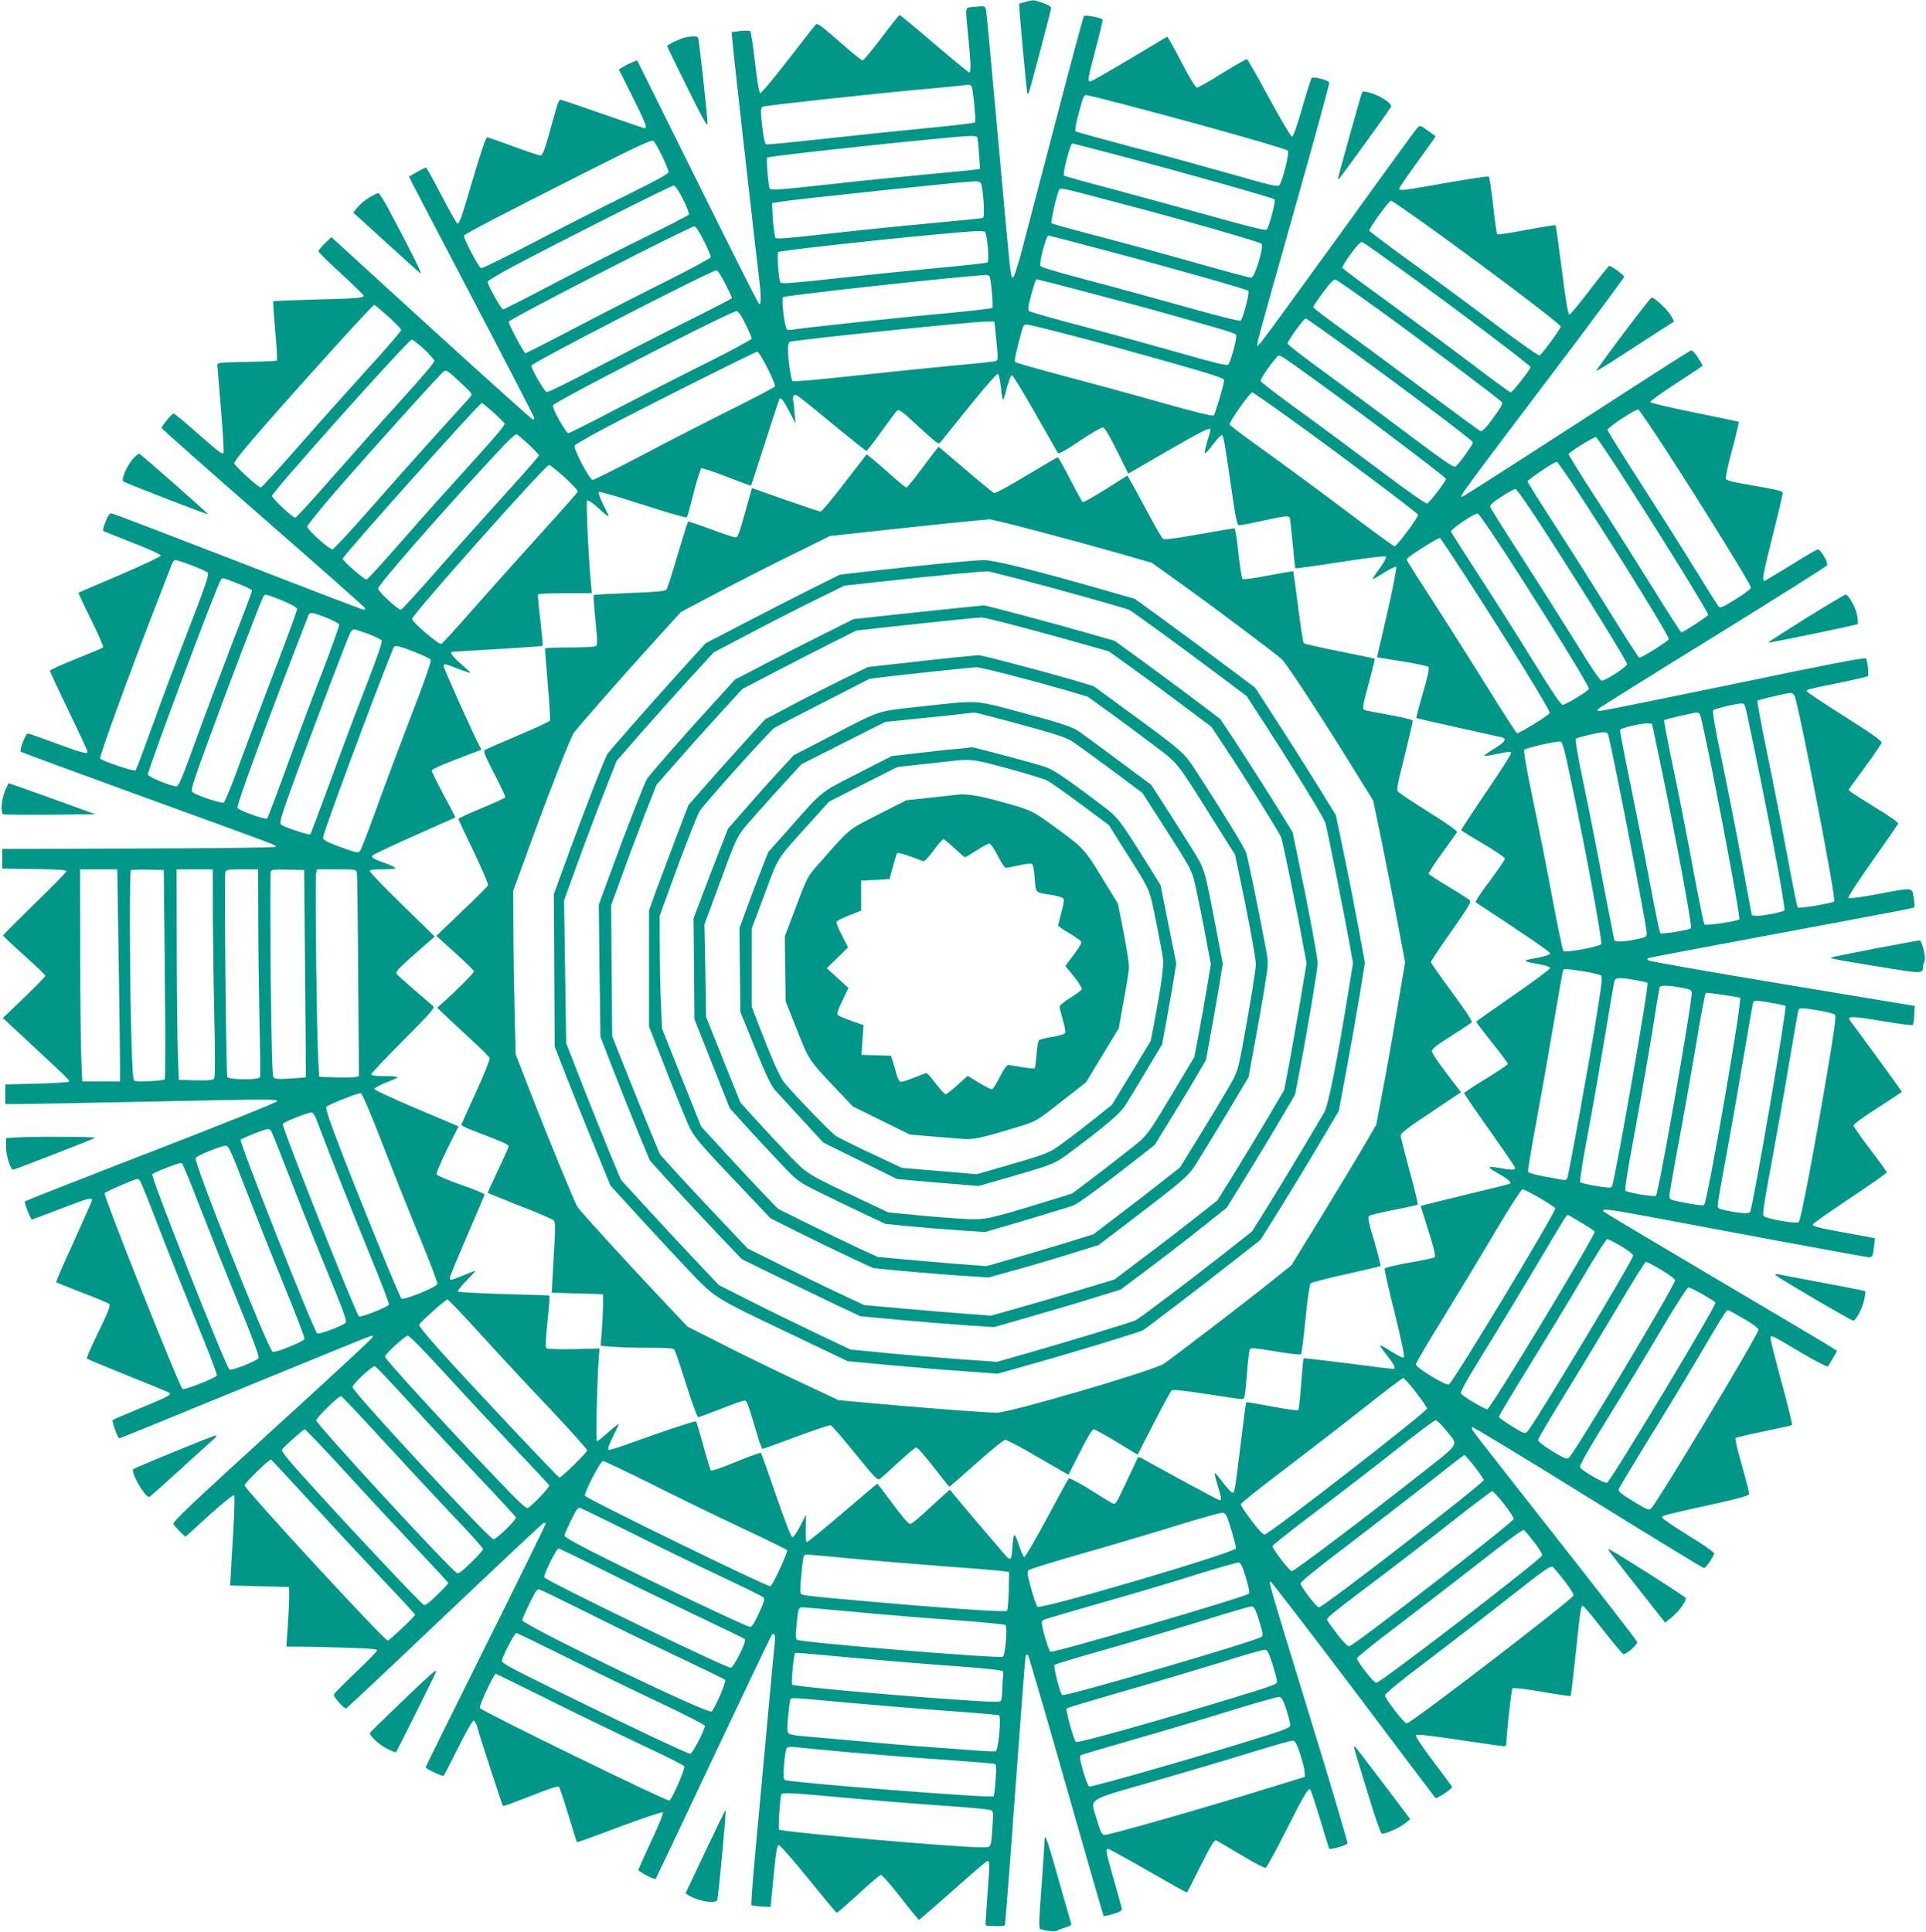 <?xml version="1.0" standalone="no"?>
<!DOCTYPE svg PUBLIC "-//W3C//DTD SVG 20010904//EN"
 "http://www.w3.org/TR/2001/REC-SVG-20010904/DTD/svg10.dtd">
<svg version="1.0" xmlns="http://www.w3.org/2000/svg"
 width="1276pt" height="1280pt" viewBox="0 0 1276 1280"
 preserveAspectRatio="xMidYMid meet">
<g transform="translate(0,1280) scale(0.1,-0.1)"
fill="#009688" stroke="none">
<path d="M6795 12788 c-22 -6 -41 -12 -43 -13 -4 -4 50 -589 54 -594 2 -2 6
-2 8 0 5 5 149 548 150 567 1 7 -24 22 -54 32 -62 22 -60 22 -115 8z"/>
<path d="M6438 12753 c-45 -5 -43 9 -23 -198 17 -174 19 -235 6 -235 -5 0
-109 86 -231 190 -122 105 -225 190 -230 190 -4 0 -58 -67 -120 -150 -62 -82
-118 -150 -126 -150 -7 0 -77 57 -155 126 -116 102 -144 123 -154 112 -7 -7
-90 -113 -185 -236 -95 -123 -177 -221 -184 -219 -7 2 -20 81 -34 203 -13 109
-27 203 -32 207 -4 5 -34 5 -65 2 l-58 -8 7 -74 c6 -77 158 -1426 176 -1567
13 -106 13 -169 -1 -160 -6 3 -190 368 -409 811 l-399 804 -38 -16 c-21 -9
-48 -23 -60 -31 l-23 -14 90 -180 c85 -171 101 -210 82 -210 -5 0 -130 43
-279 95 -149 52 -276 95 -281 95 -6 0 -17 -24 -25 -52 -9 -29 -32 -113 -52
-185 -30 -104 -41 -133 -55 -133 -9 0 -90 27 -179 60 -89 33 -168 60 -174 60
-8 0 -44 -107 -91 -267 -82 -278 -91 -303 -106 -303 -5 0 -52 83 -105 185 -53
102 -99 185 -103 185 -4 0 -31 -14 -60 -30 l-52 -30 26 -53 c15 -28 201 -386
415 -794 214 -408 389 -747 389 -753 0 -5 -4 -10 -10 -10 -5 0 -308 272 -672
604 l-663 605 -43 -42 c-23 -22 -42 -46 -42 -52 0 -6 68 -73 150 -148 83 -76
150 -142 150 -147 0 -14 -65 -19 -340 -25 -140 -4 -257 -9 -260 -11 -2 -3 4
-91 13 -196 10 -105 15 -194 11 -197 -3 -3 -93 -7 -200 -9 -174 -3 -194 -5
-194 -20 1 -9 11 -141 24 -292 13 -151 20 -281 17 -288 -9 -16 -14 -11 -199
150 -67 60 -127 108 -132 108 -11 0 -80 -84 -79 -96 0 -5 304 -274 675 -598
371 -324 674 -592 674 -597 0 -5 -5 -9 -11 -9 -6 0 -378 142 -827 317 -449
174 -826 318 -838 320 -17 4 -25 -5 -44 -51 -12 -31 -20 -59 -17 -62 3 -4 91
-39 194 -79 110 -43 188 -78 188 -86 0 -7 -114 -61 -270 -128 -148 -63 -272
-116 -275 -118 -2 -2 35 -83 84 -180 48 -97 84 -179 79 -183 -4 -4 -86 -38
-180 -76 -95 -38 -173 -73 -173 -78 0 -4 56 -125 125 -268 69 -142 125 -263
125 -268 0 -19 -36 -9 -210 55 -96 36 -180 65 -186 65 -14 0 -57 -111 -47
-120 4 -4 370 -139 813 -300 937 -341 884 -320 873 -331 -5 -5 -414 -10 -908
-11 l-900 -3 0 -65 0 -65 213 -3 c148 -2 212 -6 212 -14 0 -6 -94 -103 -210
-215 -115 -113 -210 -208 -210 -211 0 -4 63 -63 140 -132 77 -69 140 -129 140
-135 1 -5 -63 -71 -140 -145 l-141 -135 163 -152 c274 -254 282 -262 274 -270
-4 -4 -101 -10 -214 -13 l-207 -5 0 -65 0 -65 100 0 c55 0 420 7 810 15 853
18 887 18 892 4 2 -6 -356 -150 -832 -334 -460 -178 -838 -327 -840 -330 -6
-9 38 -120 47 -120 3 0 87 32 187 70 181 70 211 79 211 59 0 -5 -55 -129 -121
-275 -67 -145 -120 -267 -117 -270 3 -2 81 -34 173 -69 93 -35 173 -69 178
-74 11 -11 -3 -46 -92 -230 -33 -69 -58 -128 -56 -132 3 -4 125 -55 272 -114
148 -59 272 -110 276 -114 13 -13 -12 -26 -193 -101 -96 -39 -179 -75 -183
-79 -8 -8 33 -121 44 -121 4 0 379 153 834 340 455 187 831 340 836 340 5 0 9
-4 9 -9 0 -6 -299 -283 -665 -616 -548 -500 -663 -609 -656 -623 5 -9 25 -32
44 -51 l36 -33 156 142 c90 81 161 138 166 133 5 -5 2 -111 -6 -248 -8 -132
-16 -265 -17 -295 l-3 -55 195 -5 195 -5 0 -70 c0 -38 -4 -127 -9 -197 l-9
-128 90 0 c49 0 185 -3 302 -7 164 -5 211 -9 209 -19 -2 -7 -66 -73 -143 -146
-77 -73 -142 -139 -143 -146 -4 -14 65 -92 80 -92 4 0 297 275 650 611 354
336 649 613 656 616 7 3 15 3 18 1 2 -3 -176 -367 -396 -808 -220 -442 -400
-806 -400 -810 0 -9 110 -61 118 -56 4 2 47 86 97 185 49 100 95 181 102 181
7 0 17 -17 23 -37 20 -74 167 -523 172 -529 3 -2 86 27 183 66 113 45 181 68
187 62 6 -6 34 -90 63 -187 30 -98 55 -179 57 -181 2 -2 129 44 283 102 153
57 282 101 287 96 5 -5 -30 -90 -77 -190 -47 -100 -85 -186 -85 -192 0 -11
107 -67 114 -59 2 2 174 364 381 804 208 440 382 806 388 813 14 18 27 -4 21
-38 -2 -14 -27 -272 -54 -575 -28 -302 -63 -689 -79 -860 -16 -171 -26 -313
-23 -317 4 -4 34 -8 67 -10 l60 -3 20 205 c16 165 23 205 35 205 8 0 96 -101
196 -224 99 -123 184 -224 187 -225 4 0 68 55 143 124 75 69 142 126 149 128
7 2 66 -65 130 -147 64 -83 120 -151 123 -151 4 0 105 88 226 195 120 107 222
195 227 195 16 0 17 -18 3 -190 -7 -96 -13 -189 -14 -207 l0 -31 61 -4 c34 -1
63 1 66 6 3 5 34 405 69 890 35 484 66 887 69 895 4 9 9 11 15 5 5 -5 119
-395 253 -867 135 -472 246 -860 249 -862 2 -2 31 4 63 14 49 14 59 21 57 37
-2 10 -26 96 -53 191 -52 182 -56 203 -38 203 7 0 126 -66 266 -146 140 -81
255 -145 257 -143 2 2 43 82 90 177 69 137 90 172 103 168 9 -4 83 -47 166
-97 82 -49 155 -88 162 -85 6 2 63 105 125 228 128 253 158 304 170 292 5 -5
34 -94 66 -199 31 -104 59 -192 60 -194 8 -9 116 23 121 35 3 7 -110 388 -251
846 -282 919 -272 888 -258 888 6 0 252 -321 548 -712 295 -392 540 -717 544
-721 7 -8 110 60 110 73 0 3 -56 79 -125 170 -80 107 -121 168 -114 175 6 6
107 -6 287 -33 152 -23 285 -42 295 -42 11 0 17 8 17 21 0 60 33 355 40 363 5
5 89 -5 195 -23 103 -18 189 -31 191 -28 2 2 17 131 34 288 31 292 33 309 48
309 4 0 64 -72 133 -160 68 -87 129 -159 135 -160 21 0 95 65 91 81 -3 9 -245
322 -539 695 -294 374 -541 689 -548 701 -8 12 -11 25 -8 28 4 4 349 -205 766
-464 418 -259 765 -471 771 -471 10 0 56 64 67 95 4 8 -55 51 -170 121 -97 60
-176 114 -176 121 0 11 20 17 380 96 139 31 196 48 198 58 1 9 -20 93 -48 189
-27 96 -47 177 -42 182 4 4 89 24 187 44 99 20 183 39 187 42 4 4 -27 130 -68
280 -41 150 -74 282 -74 294 0 27 -2 27 201 -93 94 -56 174 -97 179 -93 4 5
19 30 34 56 l27 47 -38 25 c-21 14 -366 219 -768 456 -401 237 -734 436 -739
441 -25 24 26 19 282 -29 152 -29 542 -101 866 -162 324 -60 598 -110 607
-110 24 0 27 8 35 71 l6 55 -183 34 c-195 35 -229 44 -229 58 0 5 110 82 245
172 135 90 245 167 245 172 0 5 -49 74 -110 153 -60 79 -110 150 -110 158 0 9
69 59 160 117 88 56 160 104 160 107 0 3 -284 393 -343 471 -24 31 14 30 208
-2 110 -19 203 -31 207 -27 4 3 9 33 10 66 l3 60 -878 146 c-482 80 -882 150
-888 156 -8 8 -6 13 7 17 11 3 334 64 719 136 1029 192 1029 192 1037 199 3 3
2 32 -4 64 -12 70 2 68 -243 22 -101 -19 -184 -30 -189 -25 -5 5 63 110 158
245 92 130 169 242 172 248 2 7 -56 49 -141 100 -79 49 -155 97 -167 106 l-22
18 108 148 c60 82 110 156 112 164 3 12 -67 61 -246 174 -137 87 -250 162
-250 167 0 12 8 14 215 56 99 20 184 40 189 44 9 9 0 98 -12 117 -5 9 -254
-39 -870 -168 -475 -98 -875 -179 -890 -179 -23 0 -24 2 -12 14 8 8 350 222
760 475 410 253 749 467 754 475 11 15 -41 106 -60 106 -7 0 -85 -45 -174
-101 -90 -55 -169 -103 -176 -106 -24 -9 -17 32 51 302 36 143 65 267 65 276
0 17 -7 19 -274 66 -59 10 -100 22 -103 30 -3 8 16 95 42 193 27 99 46 182 44
185 -3 2 -135 30 -294 62 -159 32 -290 63 -292 69 -2 6 75 61 172 124 96 62
175 115 175 118 0 3 -14 27 -32 54 -21 33 -36 48 -47 45 -9 -2 -350 -221 -759
-486 -408 -264 -747 -481 -752 -481 -23 0 -70 -63 758 1032 171 228 312 419
312 424 -1 12 -89 76 -100 72 -4 -2 -63 -75 -130 -163 -67 -88 -127 -160 -133
-160 -8 0 -25 99 -49 294 -21 161 -40 296 -42 299 -3 2 -90 -12 -193 -31 -103
-20 -191 -33 -194 -29 -4 4 -16 90 -27 191 -11 100 -24 186 -29 191 -4 4 -129
-15 -278 -41 -286 -51 -315 -55 -315 -39 0 6 46 74 103 153 57 78 111 154 121
168 l17 27 -52 37 c-50 36 -52 36 -69 18 -10 -10 -241 -328 -515 -708 -274
-379 -509 -701 -522 -715 l-25 -25 5 35 c3 20 112 410 242 868 130 459 234
839 232 846 -6 15 -106 41 -117 30 -5 -5 -33 -94 -63 -199 -36 -126 -59 -190
-68 -190 -7 0 -75 115 -151 255 -75 140 -142 256 -147 258 -5 2 -78 -40 -162
-92 -84 -53 -160 -96 -169 -96 -10 0 -47 60 -104 170 -48 94 -91 169 -94 167
-4 -2 -114 -68 -246 -147 -131 -78 -247 -145 -257 -147 -27 -7 -25 6 31 217
27 101 47 187 45 190 -8 13 -116 33 -124 24 -4 -5 -88 -315 -185 -689 -98
-374 -199 -761 -225 -859 -26 -99 -53 -182 -59 -184 -15 -5 -17 13 -52 393
-99 1090 -120 1324 -126 1363 -6 46 -2 45 -96 35z m-1 -525 c10 -17 30 -226
23 -238 -3 -6 -152 -23 -331 -40 -178 -17 -485 -49 -683 -71 -197 -22 -364
-38 -370 -36 -8 3 -17 45 -24 100 -16 128 -15 145 6 151 29 9 719 84 1017 111
154 14 289 27 300 29 41 7 54 6 62 -6z m1117 -148 c448 -118 965 -265 978
-278 12 -12 -36 -208 -57 -230 -10 -11 -70 3 -326 77 -173 49 -471 131 -664
181 -192 51 -354 96 -359 100 -5 5 1 44 13 92 35 132 41 148 58 148 9 0 170
-40 357 -90z m-1080 -188 c3 -5 8 -54 12 -109 l7 -102 -34 -5 c-19 -3 -160
-17 -314 -31 -154 -14 -450 -44 -658 -67 -316 -35 -380 -40 -387 -28 -10 15
-25 198 -17 206 11 11 1216 140 1344 143 23 1 44 -3 47 -7z m-2087 -126 c23
-49 43 -97 43 -106 0 -11 -82 -56 -262 -145 -145 -71 -422 -212 -616 -313
-194 -101 -358 -182 -365 -179 -17 6 -120 204 -113 216 9 13 228 128 771 402
376 190 473 235 484 226 8 -7 34 -52 58 -101z m3044 -1 c417 -110 1001 -275
1013 -286 10 -9 -37 -186 -53 -202 -6 -6 -146 29 -388 97 -208 58 -506 139
-662 181 -156 41 -288 78 -292 82 -11 11 42 213 55 213 2 0 149 -38 327 -85z
m-933 -178 c6 -6 14 -60 18 -119 5 -87 4 -109 -7 -113 -8 -2 -165 -18 -350
-35 -185 -17 -489 -48 -675 -69 -244 -28 -341 -36 -346 -28 -8 13 -19 106 -21
182 l-2 49 45 8 c110 18 1183 131 1301 137 15 0 31 -5 37 -12z m-1973 -107
c25 -50 43 -96 39 -102 -4 -6 -127 -69 -273 -141 -146 -71 -419 -210 -607
-308 -187 -99 -345 -179 -351 -179 -12 0 -103 162 -103 183 0 7 89 60 198 117
337 178 1016 519 1034 520 12 0 32 -28 63 -90z m2638 41 c62 -17 200 -53 307
-81 320 -83 874 -242 887 -254 19 -17 -44 -226 -68 -226 -10 0 -168 42 -351
94 -183 52 -475 132 -648 177 -173 45 -319 85 -324 90 -7 6 37 198 51 222 7
12 29 8 146 -22z m2359 -263 c429 -312 818 -607 818 -622 0 -14 -122 -180
-140 -191 -6 -4 -128 82 -273 191 -144 109 -395 295 -557 412 -162 117 -296
218 -298 223 -5 13 129 199 144 199 7 0 145 -96 306 -212z m-4859 -53 c26 -52
47 -101 47 -108 0 -7 -125 -74 -277 -151 -153 -76 -427 -216 -610 -312 -182
-96 -337 -174 -342 -174 -10 0 -111 190 -111 208 0 16 1198 631 1230 632 10 0
34 -36 63 -95z m1882 -47 c4 -61 3 -93 -4 -97 -6 -4 -142 -19 -303 -34 -161
-15 -465 -46 -676 -69 -320 -35 -385 -40 -392 -29 -12 20 -24 191 -14 201 11
9 559 71 1016 114 286 27 345 30 354 19 6 -7 15 -54 19 -105z m783 -18 c431
-114 932 -256 943 -267 9 -9 -35 -181 -51 -197 -6 -6 -135 26 -387 97 -208 58
-503 139 -657 179 -179 47 -281 78 -284 87 -8 22 39 201 54 201 3 0 175 -45
382 -100z m1965 -132 c337 -243 847 -629 847 -640 0 -14 -120 -168 -131 -168
-6 0 -121 84 -256 187 -136 103 -384 286 -551 408 -168 121 -307 225 -309 231
-2 5 24 47 57 93 42 57 66 81 76 77 8 -3 128 -88 267 -188z m-4488 -88 c25
-49 45 -92 45 -95 0 -3 -139 -75 -310 -160 -170 -85 -443 -225 -606 -310 -163
-86 -303 -155 -312 -153 -15 3 -101 151 -102 175 0 18 1188 630 1227 632 7 1
33 -39 58 -89z m1750 50 c11 -18 27 -202 19 -210 -5 -4 -139 -20 -299 -35
-284 -25 -990 -101 -1030 -110 -11 -2 -25 -1 -32 3 -14 9 -38 201 -26 213 12
11 1042 125 1345 148 9 0 20 -4 23 -9z m662 -110 c188 -49 454 -121 590 -160
410 -117 383 -108 383 -132 0 -33 -40 -172 -53 -184 -9 -8 -93 12 -322 78
-170 48 -463 129 -649 178 -187 49 -344 94 -349 99 -6 6 -5 27 2 58 24 96 42
153 49 153 4 0 161 -40 349 -90z m1908 -105 c292 -211 807 -598 824 -619 9
-10 -4 -34 -56 -105 -44 -61 -73 -91 -83 -88 -8 2 -170 121 -360 263 -190 142
-436 324 -547 404 -112 80 -203 150 -203 155 1 6 30 50 66 98 46 63 70 88 82
85 9 -3 134 -90 277 -193z m-6554 -51 c46 -42 85 -82 87 -89 2 -7 -95 -120
-215 -251 -120 -132 -328 -364 -461 -516 -134 -153 -248 -278 -254 -278 -17 0
-173 142 -176 161 -2 10 79 111 215 265 267 305 702 784 712 784 4 0 45 -34
92 -76z m2367 -49 c23 -47 42 -91 42 -98 0 -7 -134 -79 -297 -161 -164 -81
-434 -220 -601 -307 -166 -87 -309 -159 -316 -159 -18 0 -110 166 -103 184 9
24 1176 623 1217 625 10 1 32 -31 58 -84z m4024 -185 c366 -265 792 -586 796
-600 4 -11 -87 -138 -113 -160 -13 -11 -65 25 -328 222 -171 129 -419 312
-549 407 -131 95 -238 178 -238 185 0 17 108 166 120 166 5 0 145 -99 312
-220z m-2369 153 c3 -27 9 -85 13 -130 6 -81 6 -82 -17 -87 -13 -3 -148 -17
-299 -31 -151 -14 -445 -44 -653 -67 -229 -25 -381 -38 -387 -32 -10 11 -30
147 -30 210 0 27 5 46 13 49 40 14 1176 131 1293 134 l61 1 6 -47z m501 -44
c149 -38 439 -118 644 -176 293 -83 372 -109 372 -122 0 -25 -59 -224 -69
-234 -6 -6 -131 24 -348 86 -186 53 -477 132 -648 177 -170 45 -314 86 -319
91 -8 7 3 61 46 217 6 23 15 32 30 32 11 0 143 -32 292 -71z m-4286 -91 c37
-35 68 -70 70 -79 2 -9 -88 -115 -220 -260 -123 -135 -328 -365 -457 -512
-128 -147 -239 -267 -245 -267 -18 0 -157 131 -154 145 8 33 903 1034 926
1035 7 0 43 -28 80 -62z m2277 -128 c31 -61 53 -115 49 -121 -3 -5 -128 -71
-277 -146 -150 -74 -417 -211 -593 -304 -177 -93 -329 -169 -337 -169 -21 0
-131 210 -120 228 5 7 94 59 198 114 256 136 997 507 1012 508 7 0 38 -50 68
-110z m3635 -83 c313 -226 860 -639 860 -650 0 -15 -109 -157 -125 -163 -8 -3
-133 84 -292 204 -153 115 -397 296 -543 402 -146 105 -266 198 -268 205 -3
13 54 98 102 153 24 27 0 40 266 -151z m-5660 -20 c72 -67 72 -68 54 -89 -11
-12 -113 -126 -229 -253 -115 -127 -313 -349 -439 -493 -126 -144 -236 -262
-244 -262 -22 0 -167 131 -167 151 0 9 99 131 221 271 222 254 653 733 682
755 18 15 26 10 122 -80z m3571 -22 c4 -43 10 -80 13 -82 3 -3 10 15 16 38 21
83 35 121 45 122 6 0 74 -112 152 -249 78 -137 146 -255 150 -263 7 -11 39 6
147 78 75 51 145 91 154 89 11 -2 45 -60 92 -155 l75 -151 258 149 c236 136
287 161 287 143 0 -4 -9 -38 -21 -76 -11 -38 -19 -74 -17 -80 2 -6 26 19 53
56 27 36 54 65 60 63 11 -4 18 -42 65 -369 29 -201 36 -228 51 -228 10 0 80
14 156 30 153 34 172 35 178 18 3 -7 11 -84 19 -171 8 -87 16 -160 18 -162 2
-3 136 16 297 41 174 27 297 42 303 36 5 -5 -12 -37 -41 -77 -28 -38 -49 -70
-47 -72 2 -2 36 17 76 43 39 25 76 42 80 38 5 -5 -22 -142 -59 -304 l-68 -295
165 -27 c90 -14 169 -31 175 -37 8 -8 -2 -57 -36 -173 -26 -89 -45 -163 -43
-165 2 -2 125 -31 272 -63 148 -33 279 -62 292 -65 38 -9 24 -31 -48 -75 -39
-24 -69 -45 -66 -47 2 -3 39 2 81 11 93 19 95 19 95 3 0 -7 -74 -123 -165
-257 -91 -134 -165 -247 -165 -250 0 -3 65 -43 145 -90 81 -48 145 -91 145
-99 0 -8 -46 -75 -101 -149 -57 -75 -98 -137 -92 -141 296 -193 493 -328 493
-337 0 -11 -32 -21 -134 -40 -49 -9 -33 -17 62 -33 44 -8 72 -18 72 -25 0 -7
-110 -89 -245 -182 -134 -93 -245 -171 -245 -174 0 -3 47 -65 105 -138 58 -73
105 -136 105 -141 0 -5 -65 -49 -145 -98 -80 -48 -145 -92 -145 -96 0 -4 74
-113 165 -241 91 -129 168 -241 171 -250 7 -19 -16 -21 -100 -5 -84 15 -88 7
-14 -34 67 -37 95 -62 81 -70 -4 -3 -123 -33 -263 -66 -140 -34 -271 -66 -292
-72 l-36 -9 34 -108 c57 -179 67 -223 58 -232 -5 -5 -80 -21 -168 -36 -87 -15
-160 -33 -163 -39 -2 -7 28 -139 67 -295 44 -177 67 -287 61 -293 -5 -5 -29 4
-63 26 -29 18 -64 40 -77 46 -29 16 -25 9 36 -70 44 -57 53 -79 31 -79 -7 0
-142 16 -300 37 -158 20 -289 35 -292 33 -2 -3 -9 -79 -16 -170 -6 -91 -15
-169 -19 -173 -5 -4 -83 6 -175 24 -92 17 -168 30 -170 28 -2 -2 -18 -121 -35
-264 -42 -337 -41 -335 -56 -335 -7 0 -34 29 -61 65 -27 35 -52 65 -56 65 -3
0 4 -35 18 -77 26 -86 29 -103 14 -103 -5 0 -118 60 -252 133 -134 74 -253
139 -266 146 -19 10 -23 9 -31 -11 -5 -13 -39 -85 -75 -161 -63 -134 -66 -138
-88 -126 -13 6 -81 47 -151 92 -71 44 -132 76 -137 71 -4 -5 -70 -125 -146
-267 -76 -141 -143 -256 -149 -254 -5 2 -22 39 -36 83 -29 86 -35 84 -42 -19
-5 -76 -10 -85 -32 -67 -11 9 -358 417 -381 449 -2 2 -57 -48 -124 -110 -66
-63 -128 -115 -138 -116 -12 -2 -49 40 -117 132 -55 74 -101 135 -102 135 -2
0 -106 -88 -231 -195 -125 -107 -231 -193 -237 -192 -6 2 -9 40 -7 93 l2 89
-38 -75 c-21 -41 -44 -75 -52 -75 -9 0 -45 94 -108 275 -52 151 -97 278 -101
283 -4 4 -78 -23 -165 -59 -87 -36 -162 -62 -166 -57 -4 4 -27 78 -50 163 -23
85 -45 158 -49 162 -3 4 -126 -35 -271 -86 -337 -119 -310 -111 -310 -91 0 8
16 47 35 85 19 38 35 72 35 76 0 3 -31 -21 -69 -55 -38 -34 -72 -61 -76 -61
-8 0 0 388 11 535 l6 80 -172 -4 c-97 -2 -176 1 -181 6 -6 6 -4 65 6 154 8 79
15 156 15 170 l0 26 -299 9 c-165 5 -303 12 -307 17 -4 4 21 37 56 72 36 36
62 65 59 65 -4 0 -39 -14 -79 -30 -83 -34 -90 -35 -90 -16 0 8 52 133 115 279
63 145 115 268 115 273 0 5 -70 34 -156 64 -86 30 -159 61 -162 69 -3 8 29 82
70 166 l76 152 -279 118 c-153 65 -279 123 -279 130 0 6 33 24 72 40 40 15 77
32 82 36 6 5 -30 9 -82 9 -65 0 -92 4 -92 12 0 7 95 108 212 225 182 183 210
215 198 226 -8 8 -62 54 -120 104 -58 50 -111 98 -119 107 -15 18 -5 28 167
179 l82 72 -215 210 c-119 116 -215 216 -215 223 0 9 24 12 85 12 47 0 85 4
85 8 0 4 -24 16 -52 27 -29 10 -66 24 -82 32 -24 12 -26 17 -15 27 8 7 133 66
279 131 146 65 266 118 267 119 1 1 -34 68 -78 150 -43 81 -79 154 -79 161 0
7 69 39 165 75 l164 63 -23 46 c-54 107 -226 492 -226 506 0 20 3 20 94 -16
43 -16 80 -29 81 -27 2 2 -25 28 -60 58 -53 46 -76 75 -62 81 1 1 136 9 299
18 164 10 300 19 303 22 2 3 -5 78 -15 168 -11 89 -18 167 -15 172 4 5 84 9
181 9 l175 0 -6 63 c-17 189 -33 543 -26 550 5 5 30 -9 58 -34 102 -92 99 -92
53 0 -23 46 -38 87 -33 92 4 4 136 -34 293 -85 158 -51 288 -89 291 -83 4 5
24 79 45 164 22 86 45 158 51 160 7 3 83 -23 169 -56 86 -34 158 -60 159 -59
2 2 44 131 94 287 50 156 93 286 95 289 11 10 29 -14 66 -86 l40 -77 -6 70
c-3 39 -7 77 -10 85 -2 8 0 21 5 29 7 12 27 0 93 -54 46 -37 150 -122 231
-189 82 -66 152 -122 156 -124 4 -1 49 56 99 127 51 70 98 134 106 141 12 9
35 -7 126 -92 132 -122 149 -135 158 -121 4 5 90 112 191 237 116 144 187 224
193 218 6 -6 14 -45 19 -87z m1970 -248 c311 -225 784 -581 794 -597 7 -11
-141 -210 -156 -210 -5 0 -155 109 -332 243 -177 133 -420 312 -539 397 -119
85 -219 160 -222 167 -6 14 134 213 150 213 6 0 143 -96 305 -213z m-5334 82
c38 -34 71 -67 76 -75 5 -9 -62 -89 -214 -256 -122 -134 -328 -363 -456 -510
-129 -148 -239 -268 -245 -268 -16 0 -158 124 -158 138 0 18 906 1032 922
1032 4 0 38 -28 75 -61z m7776 -260 c249 -384 557 -883 557 -901 0 -10 -42
-42 -101 -78 -84 -53 -103 -61 -113 -49 -7 8 -82 127 -166 264 -85 138 -248
395 -362 572 -114 178 -208 328 -208 335 0 16 189 140 204 135 6 -2 91 -127
189 -278z m-7539 45 c36 -34 66 -66 66 -72 0 -6 -100 -120 -222 -254 -121
-134 -325 -361 -451 -505 -127 -145 -235 -263 -241 -263 -20 0 -151 121 -151
140 0 25 422 508 798 912 72 78 113 115 122 110 7 -4 42 -35 79 -68z m7263
-237 c259 -402 554 -880 550 -891 -3 -10 -166 -116 -178 -116 -4 0 -87 129
-185 288 -98 158 -265 422 -371 586 -107 164 -192 303 -191 307 5 15 171 117
182 113 6 -3 93 -132 193 -287z m-262 -155 c265 -409 557 -884 551 -897 -5
-15 -185 -127 -196 -123 -5 2 -94 140 -198 308 -104 168 -268 428 -365 577
-97 150 -177 277 -177 283 0 12 176 130 194 130 6 0 92 -125 191 -278z m-6765
176 c50 -45 89 -88 88 -95 -2 -6 -107 -126 -234 -265 -126 -139 -326 -363
-444 -496 -117 -134 -219 -246 -226 -249 -17 -6 -194 146 -194 166 0 28 882
1019 907 1020 7 1 53 -36 103 -81z m6516 -391 c265 -411 524 -831 524 -848 0
-16 -143 -109 -168 -109 -11 0 -66 80 -166 243 -83 133 -244 388 -359 567
-116 179 -212 332 -214 341 -4 12 18 32 74 68 43 28 85 51 93 51 9 0 100 -132
216 -313z m-269 -135 c265 -409 545 -863 540 -876 -7 -17 -154 -106 -175 -106
-11 0 -72 90 -187 277 -93 152 -255 407 -359 567 -103 160 -191 296 -193 303
-6 14 155 124 177 120 8 -1 96 -129 197 -285z m-249 -175 c276 -426 534 -847
529 -861 -6 -16 -205 -139 -217 -134 -5 2 -99 147 -208 323 -109 176 -272 432
-360 569 -89 136 -162 252 -162 256 0 12 30 34 124 93 49 31 92 54 97 52 4 -3
93 -137 197 -298z m-8468 117 c52 -20 101 -42 107 -48 10 -9 -15 -85 -120
-356 -74 -190 -183 -480 -242 -645 -60 -165 -112 -304 -116 -309 -9 -10 -230
64 -236 79 -5 14 192 555 349 960 66 171 124 320 129 333 5 12 14 22 21 22 6
0 55 -16 108 -36z m305 -120 c52 -20 95 -41 95 -47 0 -6 -60 -166 -134 -356
-73 -190 -182 -480 -241 -643 -86 -237 -111 -298 -125 -298 -37 0 -190 63
-190 78 0 35 458 1257 483 1290 12 16 3 18 112 -24z m295 -113 c53 -22 96 -45
98 -54 2 -8 -58 -172 -131 -363 -74 -192 -181 -477 -238 -632 -59 -164 -109
-286 -117 -290 -18 -6 -178 47 -204 68 -17 14 -11 32 116 380 121 332 338 899
352 921 8 14 22 11 124 -30z m290 -113 c45 -18 84 -38 87 -45 3 -7 -48 -149
-112 -316 -65 -166 -171 -450 -237 -632 -66 -181 -124 -334 -128 -338 -10 -11
-191 54 -197 71 -7 18 198 575 468 1270 11 29 22 28 119 -10z m279 -108 c44
-17 84 -36 89 -43 7 -8 -23 -96 -95 -282 -58 -148 -165 -433 -238 -633 -73
-200 -136 -366 -139 -370 -8 -7 -170 46 -194 64 -14 10 -2 48 87 295 87 239
320 855 367 967 7 17 20 32 29 32 9 0 51 -14 94 -30z m306 -119 c55 -21 103
-45 108 -52 6 -10 -35 -129 -126 -364 -74 -193 -179 -471 -232 -620 -54 -148
-103 -276 -110 -284 -14 -15 -29 -11 -167 41 -57 22 -78 35 -78 48 0 31 349
970 467 1258 8 19 31 15 138 -27z m9145 -293 c29 -70 276 -1346 262 -1360 -13
-13 -234 -50 -242 -41 -4 4 -35 159 -69 343 -34 184 -94 489 -133 677 -39 189
-68 346 -65 350 7 7 189 50 220 52 9 0 22 -9 27 -21z m-316 -120 c115 -534
259 -1289 248 -1300 -12 -12 -158 -40 -189 -36 l-27 3 -67 360 c-37 198 -97
501 -133 674 -43 203 -63 318 -56 325 10 10 149 44 187 45 19 1 24 -8 37 -71z
m-310 -5 c37 -124 271 -1343 259 -1354 -14 -14 -222 -44 -231 -34 -5 6 -37
163 -72 350 -34 187 -93 488 -131 669 -38 181 -67 332 -64 334 6 7 192 50 217
51 9 1 19 -7 22 -16z m-257 -353 c94 -452 206 -1051 196 -1060 -13 -13 -195
-42 -203 -33 -5 4 -36 157 -70 338 -34 182 -93 480 -131 664 -38 184 -68 339
-66 345 4 13 142 45 182 43 l30 -2 62 -295z m-353 223 c28 -98 256 -1267 256
-1316 0 -22 -6 -27 -52 -37 -96 -21 -157 -24 -163 -9 -2 8 -36 181 -75 384
-38 204 -96 498 -129 655 -39 186 -56 288 -50 295 10 10 145 42 186 44 13 1
24 -6 27 -16z m-241 -328 c103 -491 205 -1049 195 -1061 -13 -17 -238 -58
-250 -46 -5 5 -38 162 -73 348 -34 186 -93 483 -130 658 -45 220 -63 322 -56
329 12 12 207 56 236 54 17 -2 26 -33 78 -282z m-9627 -1152 c5 -324 9 -640 9
-703 l0 -115 -125 0 -125 0 -6 140 c-4 77 -7 393 -8 703 l-1 562 123 0 124 0
9 -587z m306 -108 c4 -379 4 -693 0 -696 -12 -11 -186 -19 -201 -10 -11 7 -15
73 -22 332 -10 408 -11 1053 -2 1063 4 3 54 5 112 4 l106 -3 7 -690z m318 403
c1 -161 5 -471 10 -688 6 -282 6 -398 -2 -407 -8 -10 -40 -13 -122 -11 l-111
3 -6 155 c-4 85 -7 399 -8 698 l-1 542 120 0 120 0 0 -292z m301 -30 c0 -178
4 -485 8 -683 5 -198 6 -366 4 -372 -8 -20 -209 -18 -217 2 -8 21 -21 1339
-13 1359 5 13 23 16 112 16 l105 0 1 -322z m310 -368 c4 -377 6 -686 5 -687
-1 -2 -47 -6 -102 -9 -81 -5 -102 -4 -112 8 -9 11 -13 179 -19 680 -3 366 -3
673 0 682 6 14 21 16 114 14 l108 -3 6 -685z m343 668 c3 -13 7 -321 9 -686
l5 -662 -22 -6 c-11 -2 -70 -4 -131 -2 l-110 3 -6 95 c-10 144 -23 1223 -15
1253 l6 27 130 0 c126 0 130 -1 134 -22z m8129 -654 c56 -9 108 -22 115 -28
10 -10 1 -78 -43 -346 -53 -318 -169 -954 -181 -994 -5 -13 -13 -17 -33 -13
-14 3 -70 13 -125 23 -54 10 -100 23 -103 30 -2 7 23 158 56 336 33 178 85
473 116 657 31 184 58 338 61 343 7 11 20 10 137 -8z m345 -58 c40 -7 75 -15
77 -18 12 -12 -217 -1319 -236 -1350 -6 -10 -28 -9 -105 4 -53 9 -100 20 -105
25 -5 5 18 149 52 328 33 176 84 469 114 650 30 182 57 340 60 353 6 26 32 28
143 8z m297 -49 c57 -10 71 -16 73 -32 7 -46 -219 -1330 -237 -1348 -9 -9
-178 19 -200 32 -9 6 4 93 58 382 38 206 90 505 116 664 25 160 48 296 50 303
5 15 48 15 140 -1z m393 -67 c18 -3 -215 -1349 -238 -1373 -7 -8 -70 1 -182
25 -42 8 -48 13 -48 36 0 14 27 169 60 344 33 175 85 470 116 655 30 186 60
340 65 344 7 4 130 -13 227 -31z m210 -35 c45 -8 86 -16 91 -19 12 -8 -209
-1296 -234 -1365 -6 -15 -66 -11 -165 10 -44 9 -50 14 -50 36 0 15 25 159 56
322 30 163 82 458 115 655 33 198 62 363 65 368 7 11 26 10 122 -7z m317 -51
c50 -8 95 -21 102 -27 9 -9 -4 -101 -52 -387 -89 -525 -174 -973 -188 -987
-14 -14 -215 21 -233 40 -9 9 4 92 48 327 32 173 86 476 119 674 33 197 62
363 65 367 7 13 36 11 139 -7z m-9515 -899 c75 -193 187 -473 249 -623 62
-151 111 -281 109 -289 -4 -21 -225 -110 -238 -97 -14 14 -229 538 -381 929
-99 256 -125 333 -116 342 16 16 208 92 227 90 9 -2 62 -125 150 -352z m-442
173 c91 -242 236 -607 348 -881 75 -181 133 -334 131 -341 -6 -15 -189 -88
-199 -78 -24 24 -512 1255 -505 1275 3 11 162 75 189 76 11 1 23 -16 36 -51z
m-299 -77 c6 -10 60 -148 122 -307 61 -159 172 -437 246 -617 113 -276 133
-331 122 -342 -25 -22 -178 -80 -188 -69 -28 28 -518 1270 -507 1282 10 11
159 70 178 71 10 1 22 -7 27 -18z m-170 -383 c63 -161 176 -447 253 -635 77
-188 138 -348 135 -355 -6 -17 -191 -92 -210 -85 -30 11 -526 1260 -511 1285
10 16 169 80 200 81 18 1 35 -36 133 -291z m-310 -101 c58 -149 172 -436 254
-637 102 -249 146 -369 140 -378 -12 -20 -182 -87 -193 -76 -29 29 -521 1275
-511 1293 9 14 182 80 195 75 6 -3 58 -127 115 -277z m-392 161 c6 -7 59 -139
118 -293 59 -154 173 -439 252 -633 80 -194 143 -358 140 -365 -7 -17 -218
-100 -228 -90 -25 25 -523 1277 -516 1297 3 9 194 92 218 95 4 1 11 -5 16 -11z
m9273 -115 c55 -32 101 -63 104 -68 8 -20 -673 -1148 -705 -1168 -18 -11 -219
111 -219 133 0 9 78 141 173 295 95 154 251 412 346 573 101 170 179 292 188
292 8 0 59 -26 113 -57z m276 -164 c46 -27 86 -54 89 -59 10 -16 -685 -1167
-711 -1177 -12 -4 -156 80 -175 103 -7 9 33 83 162 291 95 153 251 411 347
573 174 294 190 320 199 320 3 0 43 -23 89 -51z m265 -156 c43 -26 79 -54 79
-62 0 -28 -655 -1116 -700 -1165 -17 -18 -20 -17 -104 34 -47 29 -86 58 -86
63 0 6 89 155 198 331 109 177 268 439 353 583 85 145 160 263 167 263 8 0 49
-21 93 -47z m264 -156 c50 -30 91 -60 93 -69 5 -24 -652 -1123 -704 -1177 -11
-12 -27 -6 -109 43 -58 36 -95 65 -95 75 0 9 83 150 184 313 101 164 259 426
352 583 93 157 173 285 179 285 5 0 51 -24 100 -53z m275 -163 c44 -25 82 -49
85 -54 10 -16 -686 -1172 -718 -1194 -13 -8 -154 71 -178 100 -8 10 35 88 188
336 110 178 270 443 357 591 91 154 164 267 172 267 8 0 51 -21 94 -46z
m-8090 -271 c118 -130 324 -351 458 -492 133 -141 242 -263 242 -271 0 -13
-170 -180 -184 -180 -8 0 -487 508 -720 763 -146 160 -214 242 -209 251 14 22
175 166 187 166 6 0 108 -106 226 -237z m8362 110 c63 -36 98 -63 98 -74 0
-29 -661 -1130 -709 -1181 -16 -17 -22 -15 -119 44 -76 46 -102 67 -99 79 3
10 88 151 189 316 102 164 254 415 338 558 158 269 187 315 197 315 4 0 50
-26 105 -57z m-8621 -345 c117 -128 323 -349 458 -492 135 -142 248 -263 250
-268 4 -11 -112 -133 -141 -149 -13 -7 -62 39 -266 254 -333 351 -682 734
-682 748 0 17 133 138 152 139 10 0 108 -99 229 -232z m-221 -208 c117 -129
324 -351 459 -494 135 -142 247 -264 249 -270 4 -16 -133 -149 -150 -144 -34
8 -933 978 -933 1007 0 20 131 143 149 139 7 -2 108 -109 226 -238z m6671 65
c41 -53 74 -101 74 -107 0 -21 -1034 -824 -1076 -835 -10 -3 -39 27 -87 91
-40 53 -72 101 -72 109 0 7 132 113 293 234 160 122 400 307 532 412 132 104
245 190 251 191 6 0 45 -43 85 -95z m-6864 -297 c138 -150 347 -375 466 -501
120 -125 217 -233 217 -240 0 -8 -36 -48 -80 -91 -55 -54 -83 -75 -92 -69 -54
33 -933 987 -933 1012 0 17 147 161 164 161 5 0 121 -123 258 -272z m7060 49
c89 -111 110 -76 -200 -320 -374 -294 -803 -617 -819 -617 -15 0 -128 147
-128 166 0 6 132 110 293 232 160 121 400 306 532 411 132 104 247 190 256
191 8 0 38 -28 66 -63z m-7299 -269 c137 -150 349 -378 470 -506 122 -129 222
-237 222 -241 0 -4 -34 -40 -75 -80 -51 -50 -78 -70 -88 -64 -22 13 -433 448
-699 741 -176 192 -247 276 -241 286 12 20 142 136 152 136 5 0 122 -123 259
-272z m7491 25 c33 -43 61 -83 61 -89 0 -21 -1064 -844 -1092 -844 -16 0 -120
136 -122 159 -1 9 117 105 290 236 159 121 402 309 540 417 137 109 252 198
256 198 3 0 34 -35 67 -77z m-7716 -230 c140 -153 354 -383 475 -511 122 -128
222 -237 222 -241 0 -10 -170 -171 -181 -171 -23 0 -949 1004 -949 1029 0 14
161 171 175 171 2 0 118 -125 258 -277z m2250 121 c160 -81 429 -212 597 -291
168 -79 309 -148 314 -153 9 -9 -97 -240 -111 -240 -30 0 -1215 579 -1227 599
-10 16 102 231 119 231 8 0 147 -66 308 -146z m5661 -139 c37 -47 66 -91 64
-99 -6 -25 -1047 -832 -1088 -843 -10 -3 -38 24 -78 76 -34 44 -65 87 -68 94
-6 18 4 27 306 255 146 110 380 290 520 401 140 110 260 201 266 201 6 0 41
-38 78 -85z m-5791 -186 c177 -89 446 -220 597 -291 151 -71 281 -135 288
-142 10 -10 4 -30 -30 -104 -27 -60 -47 -92 -58 -92 -20 0 -602 276 -957 454
-178 88 -273 141 -273 151 0 16 64 150 82 173 6 6 14 12 19 12 5 0 154 -73
332 -161z m3984 16 c18 -60 32 -116 31 -124 -6 -28 -1294 -408 -1315 -387 -6
6 -25 60 -42 121 -24 87 -28 112 -18 121 6 7 163 55 347 108 184 52 466 136
625 185 160 50 301 89 314 88 22 -2 28 -13 58 -112z m2006 -82 c32 -41 56 -80
54 -88 -12 -31 -1071 -845 -1099 -845 -17 0 -128 141 -128 163 0 7 123 106
273 219 149 113 395 303 546 421 150 119 278 213 285 210 6 -2 37 -38 69 -80z
m-6140 -199 c171 -86 445 -219 607 -296 162 -77 299 -143 305 -149 13 -13 -74
-189 -94 -189 -35 0 -1221 575 -1235 599 -8 13 80 191 94 191 6 0 151 -70 323
-156z m1602 91 c143 -14 411 -36 595 -50 184 -13 364 -28 400 -32 l65 -8 -2
-124 c-2 -69 -7 -129 -12 -134 -10 -10 -434 19 -926 63 -437 39 -435 39 -442
56 -6 15 14 232 23 246 7 11 4 11 299 -17z m2629 -128 c18 -60 26 -100 20
-106 -25 -23 -1298 -396 -1315 -385 -9 5 -44 113 -54 168 -6 31 -4 37 16 46
13 5 182 55 374 110 193 54 472 137 620 184 149 46 279 84 290 83 16 -2 25
-21 49 -100z m2112 -23 c36 -46 62 -88 58 -96 -13 -30 -1078 -848 -1104 -847
-17 0 -142 161 -144 186 -1 11 100 94 290 237 160 122 407 312 548 424 218
171 260 201 273 190 9 -7 44 -49 79 -94z m-6493 -200 c160 -81 434 -214 607
-296 173 -82 319 -153 324 -158 10 -10 -68 -192 -90 -210 -23 -20 -1254 575
-1254 605 0 16 74 170 92 193 6 6 14 12 19 12 5 0 141 -66 302 -146z m4469
-63 c24 -77 27 -96 16 -106 -30 -27 -1306 -400 -1321 -386 -15 15 -60 192 -51
200 5 5 162 52 349 105 187 53 475 139 640 190 165 52 309 93 319 93 15 -2 25
-22 48 -96z m-2678 59 c176 -17 471 -41 655 -54 183 -13 337 -28 342 -33 15
-15 -1 -204 -18 -210 -33 -13 -1334 94 -1362 112 -9 5 -11 27 -6 74 12 135 14
141 42 141 14 0 170 -14 347 -30z m-1916 -298 c174 -88 453 -223 620 -302 166
-78 302 -148 302 -155 0 -27 -83 -185 -97 -185 -18 0 -435 197 -896 424 -334
165 -358 178 -351 199 13 44 84 177 94 177 6 0 153 -71 328 -158z m4682 -47
c16 -52 30 -104 30 -114 0 -22 4 -21 -370 -135 -460 -140 -953 -277 -962 -268
-16 16 -70 214 -61 223 4 4 181 57 393 118 212 61 500 147 640 190 140 44 265
80 277 80 19 1 26 -11 53 -94z m-2768 40 c211 -19 516 -44 678 -55 191 -14
298 -26 303 -33 4 -7 5 -25 2 -41 -3 -16 -5 -54 -5 -85 0 -31 -4 -62 -9 -70
-7 -11 -65 -9 -372 13 -457 33 -1000 83 -1011 94 -7 7 7 171 17 200 5 15 -51
18 397 -23z m-2025 -278 c191 -95 470 -230 618 -300 149 -69 274 -132 279
-140 8 -13 -85 -227 -100 -227 -29 0 -1242 592 -1255 613 -8 12 92 227 106
227 2 0 161 -78 352 -173z m4886 -67 c15 -47 26 -93 25 -104 -3 -15 -56 -35
-293 -107 -426 -131 -1024 -301 -1039 -296 -7 3 -25 49 -40 102 -22 75 -25 99
-15 105 6 5 163 51 348 104 185 53 473 139 641 191 168 52 314 93 325 92 16
-2 26 -20 48 -87z m-2919 50 c176 -16 476 -41 665 -55 189 -13 347 -27 350
-30 15 -16 -5 -232 -22 -238 -7 -2 -59 0 -117 4 -58 4 -204 15 -325 24 -121 8
-341 27 -490 41 -148 13 -305 28 -348 31 -42 3 -84 11 -91 17 -12 9 -13 28 -5
111 6 55 12 106 14 113 6 16 0 16 369 -18z m3009 -340 c15 -47 29 -100 30
-119 l2 -34 -270 -83 c-409 -127 -1035 -305 -1058 -302 -17 2 -26 20 -49 98
-45 152 -87 124 387 261 226 65 518 152 650 193 132 41 249 74 260 73 16 -2
26 -20 48 -87z m-2988 10 c182 -16 470 -39 640 -50 171 -12 316 -24 324 -26
11 -4 13 -24 7 -106 -3 -57 -10 -106 -14 -110 -13 -13 -1327 89 -1381 108 -11
4 -13 23 -7 101 4 53 12 103 18 110 6 8 24 11 47 8 20 -3 185 -18 366 -35z
m-50 -299 c171 -16 456 -40 635 -52 179 -12 336 -26 349 -31 23 -8 23 -9 16
-111 -9 -142 -7 -137 -68 -137 -178 0 -1336 102 -1346 118 -6 11 6 203 14 230
6 17 49 15 400 -17z"/>
<path d="M6115 9705 c-55 -74 -104 -135 -110 -135 -5 0 -50 36 -100 81 -49 44
-106 93 -126 109 l-37 30 -147 -190 c-80 -105 -152 -190 -158 -190 -7 0 -112
36 -234 78 l-221 78 -27 -95 c-62 -222 -65 -231 -84 -231 -10 0 -83 24 -162
54 -79 29 -147 52 -150 50 -3 -2 -34 -100 -69 -219 -35 -119 -68 -223 -74
-231 -9 -11 -60 -16 -244 -23 -128 -5 -236 -11 -239 -14 -2 -3 3 -79 12 -168
14 -134 14 -163 3 -170 -7 -5 -86 -9 -175 -9 -90 0 -163 -3 -163 -7 0 -5 9
-111 19 -237 11 -126 17 -234 15 -240 -2 -6 -98 -51 -212 -99 -114 -48 -213
-92 -221 -96 -10 -7 3 -40 63 -156 42 -81 75 -152 74 -157 -2 -5 -73 -38 -158
-73 -85 -35 -154 -67 -153 -72 1 -4 46 -102 102 -216 55 -115 97 -215 95 -222
-3 -7 -81 -86 -174 -174 l-169 -162 124 -112 c69 -62 125 -117 125 -123 0 -11
-133 -144 -210 -211 l-34 -30 89 -84 c50 -46 127 -118 171 -159 45 -41 85 -82
88 -91 3 -8 -34 -102 -89 -222 -52 -114 -96 -212 -98 -218 -1 -6 27 -21 63
-35 206 -78 250 -97 250 -109 0 -6 -32 -78 -71 -159 -39 -82 -69 -149 -67
-150 2 -2 98 -40 213 -86 116 -45 216 -88 223 -95 12 -11 12 -51 0 -246 l-13
-234 170 -5 170 -5 0 -75 c0 -41 -4 -118 -8 -171 l-8 -96 77 -6 c42 -4 150 -7
239 -7 118 0 165 -3 173 -12 5 -7 41 -111 78 -230 38 -120 74 -218 79 -218 6
0 73 25 150 55 77 30 147 55 157 55 17 0 18 -4 91 -247 12 -40 25 -73 29 -73
4 0 105 36 223 81 119 44 222 78 229 76 8 -3 80 -87 161 -187 134 -165 149
-180 165 -168 10 7 66 57 123 110 57 54 111 98 118 98 8 0 59 -59 114 -130 55
-71 102 -130 105 -130 3 0 83 70 178 155 96 85 181 155 191 155 10 0 83 -37
162 -83 79 -46 170 -98 201 -116 l57 -32 76 150 c45 90 81 151 90 151 7 0 77
-38 153 -84 l139 -84 107 208 c58 114 112 212 119 218 8 6 83 -2 227 -24 118
-19 225 -34 236 -34 20 0 22 8 34 159 7 87 16 165 20 172 7 10 41 7 170 -15
89 -15 165 -24 169 -19 4 4 18 109 30 233 13 130 27 230 34 237 7 6 112 34
235 61 122 27 225 51 228 54 3 3 -16 77 -41 164 -41 136 -45 159 -32 169 8 6
81 23 163 39 82 16 152 31 156 35 4 3 -20 103 -53 221 -32 118 -59 224 -59
236 0 16 45 51 200 154 l199 133 -96 126 c-53 69 -97 135 -97 145 -1 15 33 42
128 102 70 45 132 86 137 91 5 5 -49 87 -131 198 -77 104 -140 194 -140 201 0
6 61 98 136 204 109 156 133 195 122 205 -7 6 -70 47 -140 89 -70 42 -130 81
-133 86 -3 4 37 66 88 136 51 71 96 134 100 140 4 7 -63 56 -181 129 -103 65
-195 126 -205 135 -17 15 -15 27 38 238 30 123 55 228 55 235 0 8 -55 22 -157
40 -86 16 -160 30 -165 33 -13 9 -10 30 33 186 22 83 39 151 37 153 -2 2 -106
24 -233 49 -126 25 -233 50 -237 54 -5 5 -22 113 -38 242 -16 128 -31 234 -32
235 -2 1 -76 -11 -165 -28 -103 -20 -166 -28 -172 -22 -5 6 -17 83 -27 173 -9
89 -21 162 -26 162 -5 0 -111 -18 -235 -40 -168 -30 -229 -37 -239 -29 -7 6
-55 88 -105 182 -50 95 -100 186 -111 204 l-19 32 -144 -91 c-79 -49 -148 -88
-152 -85 -4 3 -42 71 -83 151 -41 80 -78 146 -82 146 -4 0 -97 -54 -208 -121
-110 -67 -206 -119 -214 -116 -8 3 -93 73 -190 156 -97 83 -177 151 -178 151
-2 -1 -48 -61 -103 -135z m781 -430 c175 -46 412 -111 527 -144 l208 -60 172
-123 c208 -148 651 -480 690 -517 30 -27 282 -413 484 -741 l121 -195 56 -270
c30 -148 78 -390 105 -536 l50 -265 -49 -290 c-26 -159 -69 -401 -95 -538
l-47 -248 -115 -197 c-64 -108 -191 -317 -282 -465 l-165 -269 -166 -133
c-188 -149 -627 -485 -680 -520 -70 -46 -1018 -324 -1105 -324 -72 0 -401 25
-755 56 l-295 27 -245 115 c-135 63 -360 172 -500 243 l-255 129 -186 197
c-241 256 -525 568 -543 596 -19 29 -199 467 -317 772 l-93 240 -7 295 c-4
162 -8 406 -8 541 l-1 247 94 258 c145 400 285 756 308 789 30 41 336 390 541
615 l168 185 242 128 c133 70 356 184 495 252 l252 124 323 35 c289 32 678 72
733 75 12 0 165 -37 340 -84z"/>
<path d="M6263 9069 c-106 -10 -307 -32 -445 -47 l-253 -29 -195 -97 c-107
-54 -307 -156 -445 -228 l-250 -130 -150 -165 c-186 -205 -482 -541 -500 -568
-18 -26 -152 -371 -267 -685 l-89 -245 3 -505 3 -505 78 -200 c43 -110 126
-317 185 -460 l106 -260 155 -170 c85 -93 235 -255 334 -360 211 -223 175
-201 738 -469 l345 -165 270 -25 c148 -14 371 -33 496 -41 l227 -17 233 66
c265 74 710 210 730 222 25 15 385 290 581 444 l198 155 128 205 c70 113 187
305 259 427 l132 223 49 262 c27 145 66 366 87 491 l37 228 -42 227 c-23 125
-66 345 -96 489 l-55 263 -131 212 c-73 117 -193 307 -268 422 l-135 209 -215
161 c-119 89 -298 222 -399 295 l-183 133 -227 65 c-446 128 -711 193 -776
192 -34 -1 -148 -10 -253 -20z m482 -104 c237 -61 715 -195 738 -207 24 -13
345 -246 579 -422 l197 -148 126 -194 c208 -322 386 -613 396 -647 12 -41 130
-631 160 -800 l23 -128 -33 -202 c-74 -457 -131 -740 -158 -787 -68 -118 -292
-492 -380 -632 l-98 -157 -175 -138 c-213 -168 -567 -436 -595 -450 -24 -13
-446 -141 -720 -219 l-200 -57 -245 17 c-135 10 -353 28 -485 41 l-240 23
-240 114 c-132 63 -328 159 -436 214 l-196 99 -133 140 c-73 77 -219 234 -324
348 l-191 208 -68 162 c-37 89 -119 293 -182 453 l-114 292 -7 473 -7 474 91
250 c50 138 128 345 174 462 l83 211 160 184 c88 100 233 262 322 360 l162
176 248 130 c136 72 331 171 433 221 l185 91 230 25 c337 38 708 73 725 69 8
-1 96 -24 195 -49z"/>
<path d="M6370 8774 c-80 -8 -273 -28 -430 -45 l-285 -31 -190 -95 c-104 -52
-281 -142 -393 -200 l-203 -106 -142 -156 c-186 -203 -419 -469 -440 -501 -18
-29 -140 -342 -247 -635 l-73 -200 5 -437 6 -437 90 -233 c50 -128 124 -313
164 -410 l74 -178 138 -152 c77 -84 214 -231 305 -327 l166 -174 245 -120
c135 -65 312 -150 393 -189 l148 -69 257 -24 c141 -13 340 -29 442 -36 l186
-12 264 76 c146 42 335 98 420 125 l155 48 185 139 c102 76 260 198 351 271
l166 132 135 218 c74 121 176 289 226 375 l92 156 35 184 c48 249 115 651 115
687 0 34 -60 358 -123 658 l-43 210 -146 235 c-81 128 -189 297 -240 374 l-93
140 -155 118 c-85 64 -243 181 -350 259 l-195 142 -185 53 c-190 55 -674 184
-681 182 -2 -1 -69 -7 -149 -15z m378 -124 c125 -33 311 -84 413 -113 l186
-53 152 -109 c84 -60 237 -173 339 -250 l187 -140 93 -140 c115 -172 349 -548
368 -589 12 -28 102 -466 151 -735 l19 -105 -42 -250 c-23 -138 -57 -327 -74
-420 l-32 -168 -113 -192 c-62 -105 -162 -269 -221 -365 l-109 -175 -150 -118
c-82 -65 -235 -183 -340 -261 l-190 -144 -235 -71 c-129 -39 -314 -93 -410
-120 l-175 -49 -175 13 c-96 7 -285 23 -420 35 l-245 22 -175 82 c-96 45 -270
130 -386 188 l-211 105 -160 169 c-88 92 -219 233 -291 311 l-130 144 -91 221
c-50 122 -121 299 -158 392 l-67 170 -4 433 -3 434 77 211 c42 117 110 297
150 400 l74 188 142 162 c78 89 206 232 284 317 l142 155 234 122 c128 67 298
153 377 193 l144 72 212 24 c179 20 555 59 618 63 11 0 121 -26 245 -59z"/>
<path d="M6325 8444 c-77 -8 -237 -25 -356 -39 l-217 -24 -163 -79 c-90 -44
-244 -122 -342 -174 l-179 -95 -122 -134 c-67 -74 -181 -201 -253 -283 l-131
-149 -81 -211 c-44 -116 -103 -273 -131 -349 l-50 -139 0 -385 0 -385 85 -216
c46 -120 111 -281 144 -360 66 -160 50 -139 421 -531 l155 -163 175 -88 c96
-48 249 -122 340 -165 l165 -77 195 -19 c107 -10 279 -24 382 -31 l187 -12
123 34 c128 35 303 86 495 146 l111 35 194 147 c375 287 399 307 452 390 27
43 117 189 199 326 l149 250 43 235 c24 130 54 300 66 378 23 141 23 142 5
240 -40 215 -119 600 -130 633 -12 35 -170 293 -324 529 -91 140 -83 133 -482
425 l-205 150 -130 39 c-207 60 -612 167 -632 166 -10 -1 -81 -8 -158 -15z
m395 -124 c124 -32 284 -76 355 -97 l131 -39 163 -117 c89 -65 221 -163 293
-218 147 -112 134 -95 395 -513 l125 -198 34 -162 c50 -234 104 -526 104 -564
0 -38 -46 -318 -91 -557 -31 -160 -31 -160 -101 -280 -38 -66 -124 -208 -190
-315 l-120 -195 -127 -100 c-69 -54 -198 -154 -287 -221 l-160 -122 -180 -56
c-98 -30 -258 -77 -354 -105 l-175 -50 -185 14 c-102 8 -264 22 -360 31 l-175
16 -110 50 c-60 28 -209 100 -330 159 l-220 109 -104 108 c-57 59 -172 182
-255 273 l-151 165 -130 325 -129 324 -7 160 c-4 88 -8 256 -8 372 l-1 213 64
177 c87 243 185 493 202 520 32 50 459 526 494 550 10 7 156 83 325 169 l307
157 116 14 c125 15 550 60 592 62 14 0 126 -26 250 -59z"/>
<path d="M6330 8143 c-25 -2 -145 -15 -266 -28 -257 -29 -229 -19 -572 -198
l-234 -121 -92 -100 c-51 -56 -150 -165 -218 -244 l-125 -143 -61 -157 c-34
-86 -85 -220 -114 -297 l-53 -140 3 -334 3 -334 117 -295 117 -295 114 -126
c63 -69 164 -178 225 -242 110 -116 112 -117 251 -187 77 -38 208 -101 290
-140 l151 -71 149 -15 c83 -8 231 -20 330 -27 l180 -12 145 42 c121 35 286 85
437 132 30 10 201 134 436 319 l108 85 107 175 c60 96 136 222 169 280 l62
105 35 190 c19 105 44 249 56 320 l21 130 -45 235 c-78 405 -73 389 -161 530
-43 69 -121 191 -173 273 l-95 147 -206 153 c-113 84 -230 170 -259 191 -57
42 -113 60 -472 156 -187 50 -219 54 -360 43z m280 -102 c374 -100 452 -124
504 -160 28 -19 142 -102 253 -184 l202 -151 119 -185 c222 -347 209 -323 241
-473 16 -74 44 -211 61 -306 l32 -171 -27 -163 c-15 -90 -40 -228 -55 -308
l-28 -145 -105 -175 c-218 -364 -199 -338 -337 -447 -69 -54 -179 -140 -246
-190 l-121 -91 -164 -51 c-408 -124 -408 -124 -554 -117 -71 4 -213 15 -315
25 l-185 18 -165 78 c-376 177 -371 174 -495 303 -61 65 -159 169 -216 232
l-104 115 -114 284 -113 283 -5 307 -6 306 70 190 c160 434 134 381 267 534
66 75 162 182 213 237 l93 101 277 140 278 140 215 22 c181 18 244 25 375 40
6 0 75 -17 155 -38z"/>
<path d="M6340 7838 c-52 -4 -171 -17 -263 -28 l-168 -19 -227 -116 c-254
-130 -226 -107 -463 -375 l-129 -145 -51 -130 c-28 -71 -71 -185 -95 -252
l-45 -123 3 -277 3 -278 97 -238 c73 -180 105 -248 133 -280 21 -23 101 -111
179 -195 l141 -153 244 -120 244 -121 101 -9 c55 -6 177 -16 270 -23 l169 -14
171 49 c335 97 330 95 440 177 225 168 327 254 360 306 18 28 81 131 139 229
l106 177 30 162 c17 90 37 210 47 268 l17 106 -52 259 -52 260 -71 115 c-201
321 -209 333 -315 412 -252 191 -328 242 -388 260 -77 25 -468 128 -475 127
-3 -1 -48 -6 -100 -11z m350 -133 c113 -31 223 -65 245 -75 22 -11 123 -82
225 -158 l186 -138 110 -175 c168 -265 158 -240 203 -464 22 -110 43 -221 46
-246 7 -47 -12 -183 -58 -425 l-23 -120 -128 -212 -129 -212 -111 -89 c-61
-48 -154 -120 -206 -158 -103 -76 -103 -76 -437 -172 l-142 -41 -248 21 -248
21 -200 94 c-111 52 -217 105 -236 117 -31 19 -272 268 -344 355 -28 34 -78
147 -166 374 l-49 128 0 259 0 259 86 229 c95 256 70 217 317 490 l110 122
226 115 226 114 150 17 c83 9 186 20 230 25 111 12 133 8 365 -55z"/>
<path d="M6335 7534 c-16 -2 -97 -11 -180 -20 l-150 -16 -187 -95 c-206 -105
-181 -85 -397 -330 -72 -82 -74 -86 -147 -280 l-75 -198 3 -215 3 -215 75
-189 c83 -208 76 -197 282 -414 l88 -93 189 -93 188 -93 139 -12 c77 -6 171
-14 210 -17 74 -6 125 5 392 87 98 30 106 35 322 206 l106 83 108 179 108 178
33 184 c19 101 35 202 35 224 0 22 -16 125 -36 228 l-37 189 -62 101 c-162
267 -156 260 -334 391 -177 129 -169 126 -386 186 -145 40 -228 53 -290 44z
m-12 -354 c36 -33 67 -60 70 -60 4 0 38 20 76 45 38 25 77 45 85 45 10 0 31
-31 56 -80 22 -44 46 -80 54 -80 7 0 46 7 85 16 39 9 77 14 85 11 10 -4 16
-32 21 -96 8 -102 0 -93 113 -111 47 -8 75 -17 79 -27 3 -8 -4 -50 -16 -92
-11 -43 -21 -81 -21 -84 0 -3 31 -25 69 -47 39 -23 75 -48 81 -55 9 -11 -1
-30 -45 -89 l-57 -76 57 -70 c31 -39 54 -77 52 -84 -3 -8 -37 -33 -76 -57 -39
-24 -71 -51 -71 -59 0 -8 10 -47 21 -87 12 -39 19 -78 16 -86 -3 -9 -35 -19
-86 -27 -44 -7 -85 -17 -89 -24 -5 -6 -12 -49 -15 -95 -4 -46 -9 -86 -12 -89
-3 -3 -40 0 -83 7 -42 8 -84 14 -92 15 -9 1 -31 -30 -55 -78 -23 -44 -46 -81
-52 -83 -6 -2 -45 17 -87 43 l-75 46 -67 -61 c-37 -33 -73 -61 -79 -61 -7 0
-36 32 -65 70 -29 39 -56 70 -62 70 -5 0 -43 -14 -84 -31 -41 -17 -81 -29 -89
-26 -8 3 -19 25 -25 49 -6 24 -17 61 -24 83 l-13 40 -98 3 -98 3 7 98 7 99
-78 27 c-43 16 -84 33 -91 39 -9 9 -4 29 29 96 l40 84 -72 66 -72 65 71 69 71
69 -40 78 c-23 43 -39 84 -37 91 3 7 40 26 84 43 l79 31 0 99 0 100 94 5 94 5
23 83 c12 46 25 87 29 90 5 5 90 -21 167 -53 12 -5 30 12 72 69 31 42 60 76
66 76 5 0 38 -27 73 -60z"/>
<path d="M4535 12551 c-32 -8 -115 -48 -115 -56 0 -3 59 -125 132 -272 88
-180 133 -261 135 -247 4 23 -55 563 -63 576 -6 10 -48 9 -89 -1z"/>
<path d="M9024 12187 c-15 -41 -163 -571 -160 -575 5 -4 16 12 214 285 73 100
135 189 138 197 7 19 -67 70 -134 90 -40 11 -54 12 -58 3z"/>
<path d="M2450 11494 c-25 -15 -60 -43 -78 -64 l-32 -38 212 -193 c117 -107
222 -201 232 -209 18 -14 -38 101 -206 418 -33 61 -65 112 -71 112 -7 0 -32
-12 -57 -26z"/>
<path d="M10753 10587 c-100 -133 -180 -243 -178 -245 2 -2 73 41 157 96 84
54 199 129 256 166 l103 66 -23 42 c-20 36 -109 119 -126 117 -4 0 -89 -109
-189 -242z"/>
<path d="M878 9757 c-39 -48 -76 -133 -62 -146 12 -11 557 -222 561 -217 3 3
-431 386 -453 399 -6 3 -26 -13 -46 -36z"/>
<path d="M11963 8703 c-139 -87 -251 -159 -249 -161 4 -4 588 117 594 123 2 2
1 26 -3 52 -7 52 -57 143 -78 143 -6 0 -125 -71 -264 -157z"/>
<path d="M31 7554 c-23 -62 -28 -142 -8 -149 7 -3 146 -4 311 -3 l298 3 -284
103 c-155 56 -286 102 -289 102 -3 0 -16 -25 -28 -56z"/>
<path d="M12421 6515 c-156 -30 -286 -57 -289 -59 -7 -7 17 -12 317 -61 287
-47 290 -47 291 -2 0 10 5 27 10 37 12 23 -17 140 -34 139 -6 0 -139 -25 -295
-54z"/>
<path d="M93 5263 l-53 -4 0 -59 c0 -56 29 -150 47 -150 9 0 523 199 543 211
14 8 -424 10 -537 2z"/>
<path d="M11770 4347 c21 -20 494 -297 508 -297 18 0 60 81 73 138 6 30 9 55
7 57 -2 2 -125 27 -273 54 -149 28 -283 54 -300 57 -26 5 -28 4 -15 -9z"/>
<path d="M1152 3180 c-145 -59 -266 -111 -269 -114 -20 -20 81 -193 107 -184
5 2 95 82 200 178 105 96 206 187 223 202 20 17 26 27 17 27 -8 0 -133 -49
-278 -109z"/>
<path d="M10675 2504 c16 -21 103 -133 193 -247 l164 -208 42 34 c51 42 101
111 93 130 -4 10 -404 265 -507 323 -8 4 -2 -10 15 -32z"/>
<path d="M2665 1528 c-115 -110 -212 -205 -214 -210 -6 -17 68 -84 120 -108
27 -13 51 -22 53 -19 6 6 266 528 266 534 0 16 -34 -14 -225 -197z"/>
<path d="M8970 1224 c0 -4 39 -134 87 -290 55 -181 91 -284 99 -284 28 0 121
42 153 69 l34 28 -182 241 c-100 133 -184 242 -187 242 -2 0 -4 -3 -4 -6z"/>
<path d="M4675 537 c-71 -149 -130 -275 -132 -279 -2 -4 21 -19 51 -32 66 -29
146 -37 157 -16 8 16 62 590 56 596 -2 2 -61 -119 -132 -269z"/>
<path d="M6920 604 c0 -17 -9 -154 -20 -304 -16 -204 -18 -275 -9 -280 19 -12
101 -21 113 -12 6 5 30 14 54 21 26 7 42 17 39 24 -2 7 -39 136 -82 287 -76
271 -95 324 -95 264z"/>
</g>
</svg>
